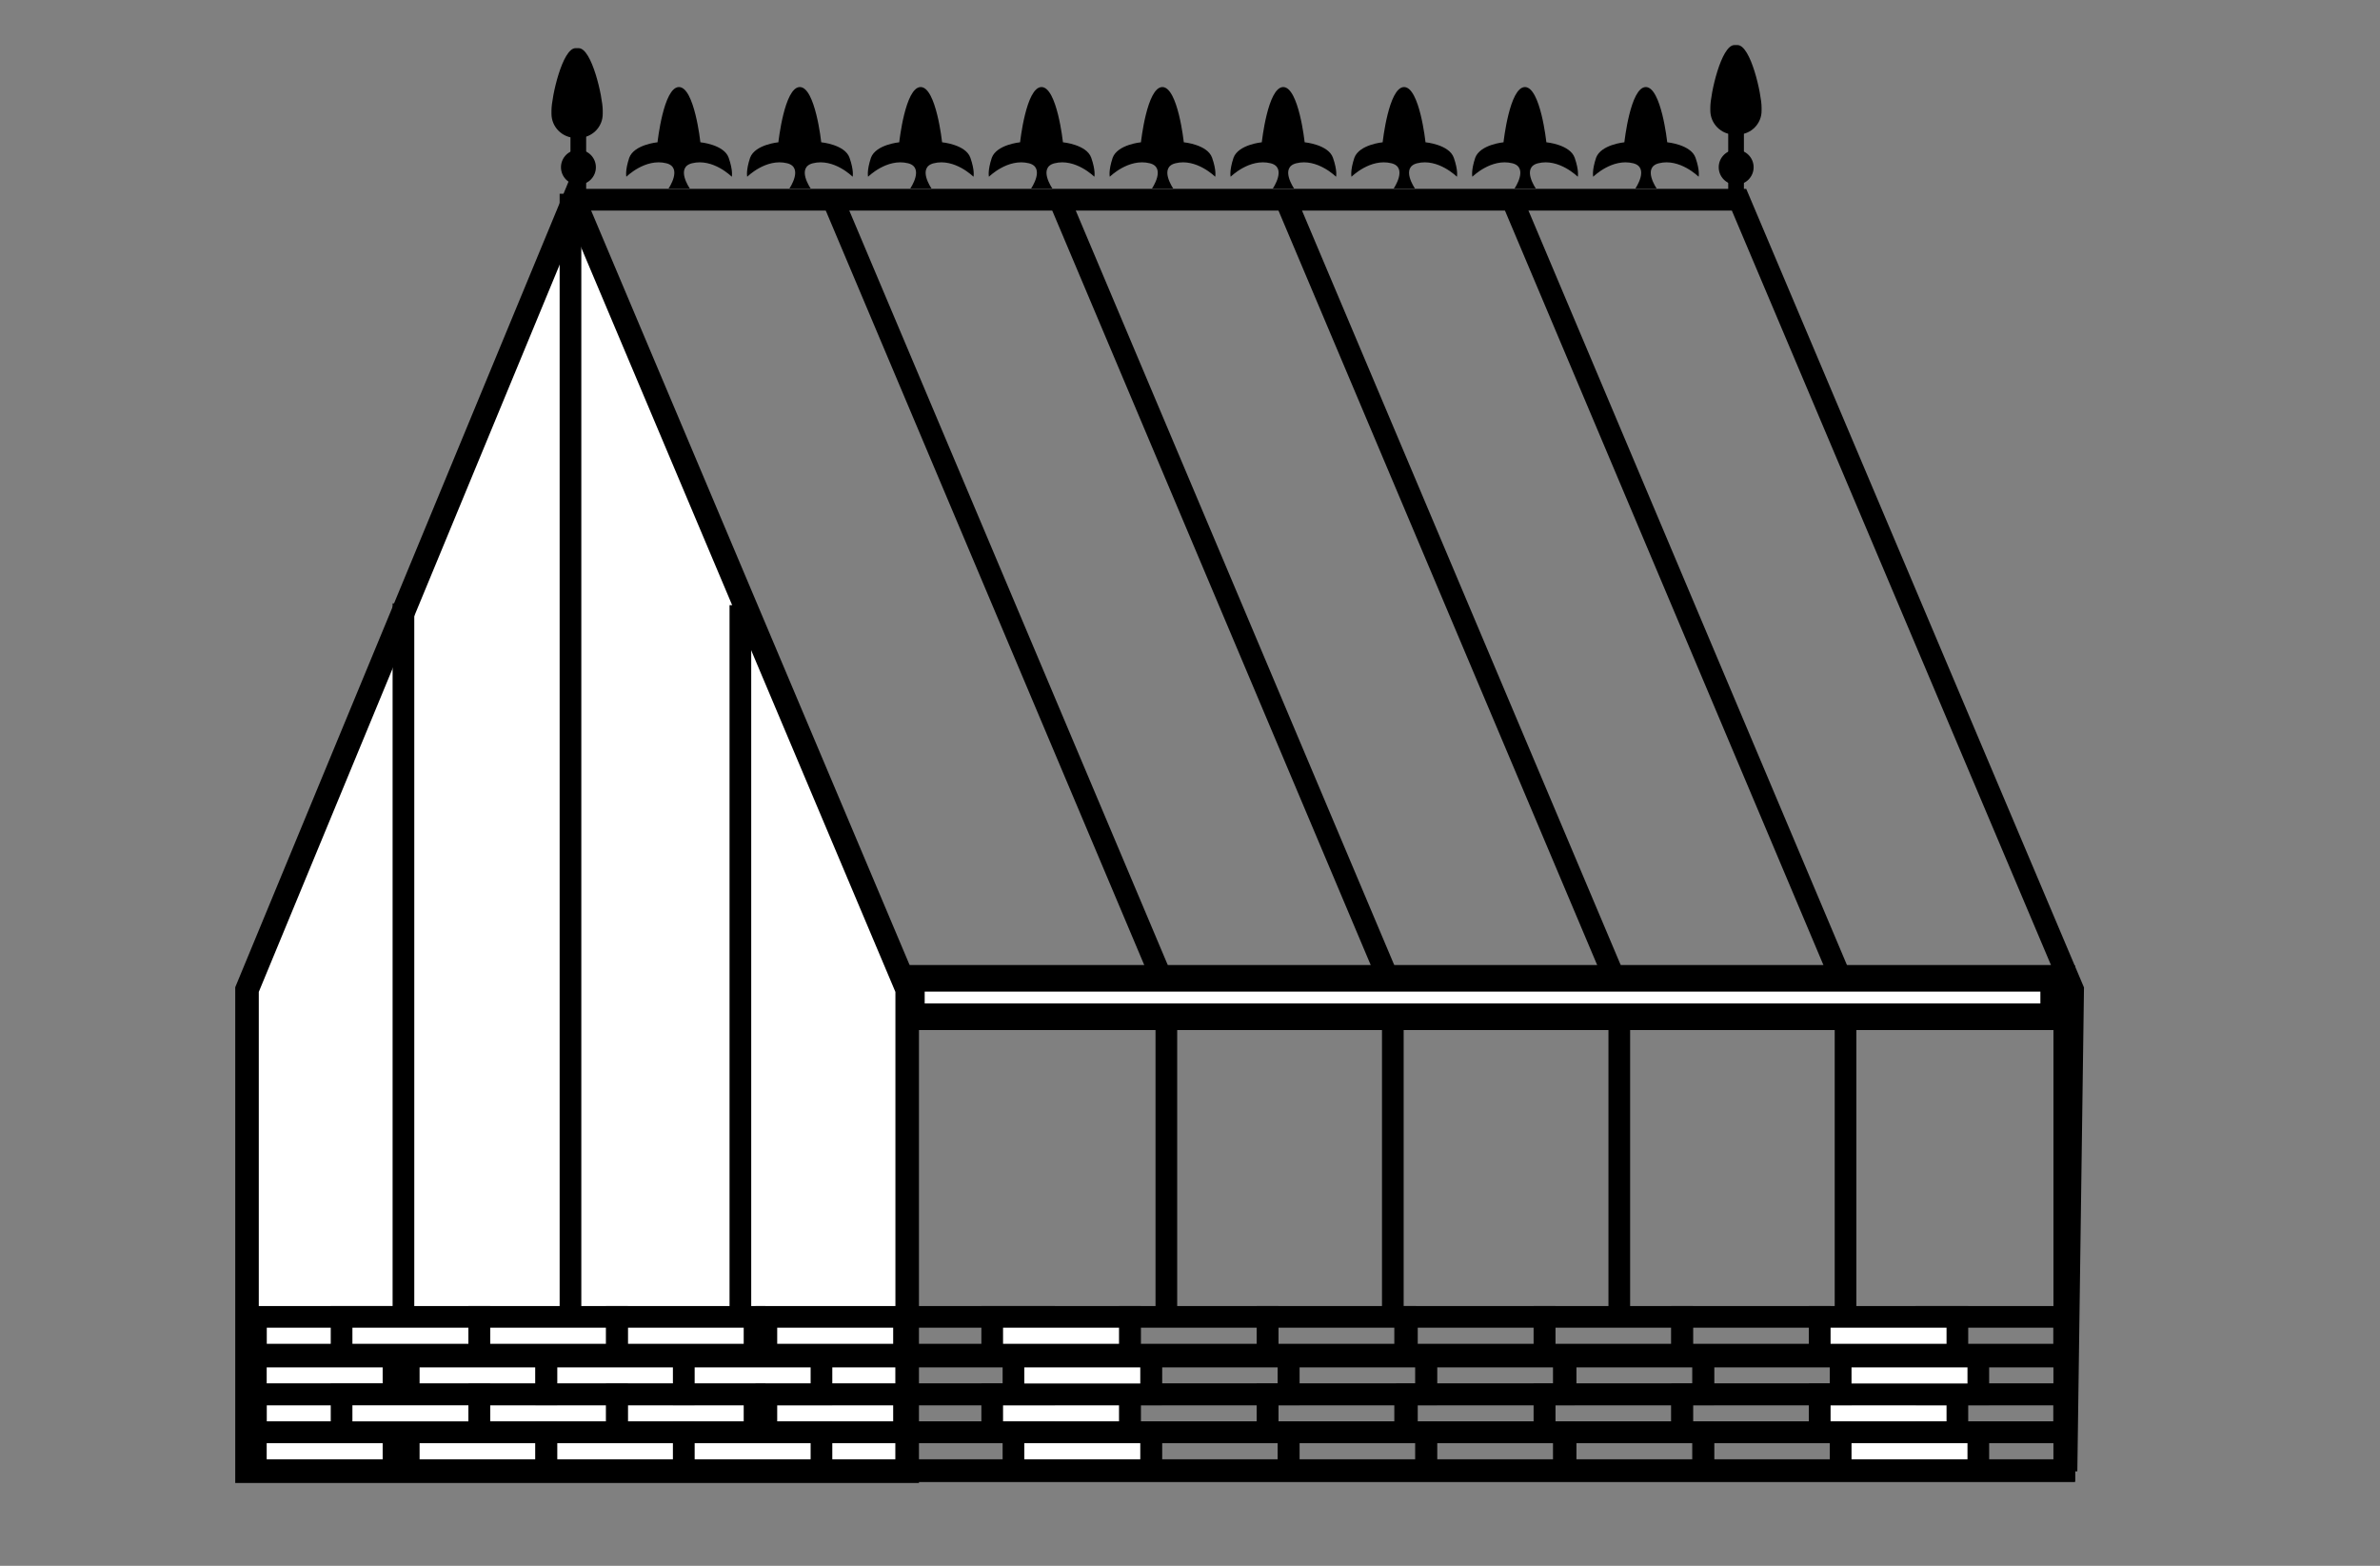 <?xml version="1.0" encoding="utf-8"?>
<!-- Generator: Adobe Illustrator 23.0.6, SVG Export Plug-In . SVG Version: 6.00 Build 0)  -->
<svg version="1.1" id="Layer_1" xmlns="http://www.w3.org/2000/svg" xmlns:xlink="http://www.w3.org/1999/xlink" x="0px" y="0px"
	 viewBox="0 0 107.72 70.87" style="enable-background:new 0 0 107.72 70.87;" xml:space="preserve">
<rect x="0" y="0" width="107.72" height="70.87" fill="#808080" stroke="none"/>
<style type="text/css">
	.st0{fill:none;stroke:#000000;stroke-width:0.98;stroke-miterlimit:10;}
	.st1{fill:#FFFFFF;stroke:#000000;stroke-width:1.066;stroke-miterlimit:10;}
	.st2{fill:none;stroke:#000000;stroke-width:0.982;stroke-miterlimit:10;}
	.st3{fill:none;stroke:#000000;stroke-width:0.981;stroke-miterlimit:10;}
	.st4{fill:#FFFFFF;stroke:#000000;stroke-width:0.981;stroke-miterlimit:10;}
	.st5{fill:#FFFFFF;stroke:#000000;stroke-width:1.203;stroke-miterlimit:10;}
</style>
<rect x="32.04" y="44.19" class="st0" width="61.39" height="22.4"/>
<polygon class="st1" points="41.06,66.59 11.18,66.59 11.18,44.79 25.97,9.04 41.06,44.79 "/>
<polyline class="st2" points="25.97,9.04 78.71,9.04 93.83,44.79 93.53,66.59 "/>
<path d="M26.19,6.24h-0.14c-0.6,0-1.09-0.49-1.09-1.09V5c0-0.6,0.49-2.82,1.09-2.82h0.14c0.6,0,1.09,2.22,1.09,2.82v0.14
	C27.29,5.75,26.79,6.24,26.19,6.24z"/>
<circle cx="26.18" cy="7.57" r="0.79"/>
<circle cx="78.58" cy="7.57" r="0.79"/>
<rect x="25.82" y="5.68" width="0.71" height="3.09"/>
<rect x="78.22" y="5.79" width="0.71" height="3.5"/>
<path d="M32.98,7.14c-0.21-0.6-1.28-0.7-1.28-0.7s-0.27-2.5-0.97-2.5c-0.7,0-0.97,2.5-0.97,2.5s-1.06,0.1-1.28,0.7
	C28.28,7.74,28.35,8,28.35,8s0.85-0.85,1.81-0.61c0.75,0.19,0.1,1.14,0.1,1.14h0.48h0.48c0,0-0.66-0.95,0.1-1.14
	C32.28,7.15,33.12,8,33.12,8S33.19,7.74,32.98,7.14z"/>
<path d="M38.45,7.14c-0.21-0.6-1.28-0.7-1.28-0.7s-0.27-2.5-0.97-2.5c-0.7,0-0.97,2.5-0.97,2.5s-1.06,0.1-1.28,0.7
	C33.75,7.74,33.82,8,33.82,8s0.85-0.85,1.81-0.61c0.75,0.19,0.1,1.14,0.1,1.14h0.48h0.48c0,0-0.66-0.95,0.1-1.14
	C37.75,7.15,38.59,8,38.59,8S38.66,7.74,38.45,7.14z"/>
<path d="M43.92,7.14c-0.21-0.6-1.28-0.7-1.28-0.7s-0.27-2.5-0.97-2.5c-0.7,0-0.97,2.5-0.97,2.5s-1.06,0.1-1.28,0.7
	C39.22,7.74,39.29,8,39.29,8s0.85-0.85,1.81-0.61c0.75,0.19,0.1,1.14,0.1,1.14h0.48h0.48c0,0-0.66-0.95,0.1-1.14
	C43.21,7.15,44.06,8,44.06,8S44.13,7.74,43.92,7.14z"/>
<path d="M49.39,7.14c-0.21-0.6-1.28-0.7-1.28-0.7s-0.27-2.5-0.97-2.5c-0.7,0-0.97,2.5-0.97,2.5s-1.06,0.1-1.28,0.7
	C44.69,7.74,44.76,8,44.76,8s0.85-0.85,1.81-0.61c0.75,0.19,0.1,1.14,0.1,1.14h0.48h0.48c0,0-0.66-0.95,0.1-1.14
	C48.68,7.15,49.53,8,49.53,8S49.6,7.74,49.39,7.14z"/>
<path d="M54.86,7.14c-0.21-0.6-1.28-0.7-1.28-0.7s-0.27-2.5-0.97-2.5c-0.7,0-0.97,2.5-0.97,2.5s-1.06,0.1-1.28,0.7
	C50.16,7.74,50.23,8,50.23,8s0.85-0.85,1.81-0.61c0.75,0.19,0.1,1.14,0.1,1.14h0.48h0.48c0,0-0.66-0.95,0.1-1.14
	C54.15,7.15,55,8,55,8S55.07,7.74,54.86,7.14z"/>
<path d="M60.33,7.14c-0.21-0.6-1.28-0.7-1.28-0.7s-0.27-2.5-0.97-2.5c-0.7,0-0.97,2.5-0.97,2.5s-1.06,0.1-1.28,0.7
	C55.63,7.74,55.7,8,55.7,8s0.85-0.85,1.81-0.61c0.75,0.19,0.1,1.14,0.1,1.14h0.48h0.48c0,0-0.66-0.95,0.1-1.14
	C59.62,7.15,60.47,8,60.47,8S60.54,7.74,60.33,7.14z"/>
<path d="M65.8,7.14c-0.21-0.6-1.28-0.7-1.28-0.7s-0.27-2.5-0.97-2.5c-0.7,0-0.97,2.5-0.97,2.5s-1.06,0.1-1.28,0.7
	C61.1,7.74,61.17,8,61.17,8s0.85-0.85,1.81-0.61c0.75,0.19,0.1,1.14,0.1,1.14h0.48h0.48c0,0-0.66-0.95,0.1-1.14
	C65.09,7.15,65.94,8,65.94,8S66.01,7.74,65.8,7.14z"/>
<path d="M71.27,7.14c-0.21-0.6-1.28-0.7-1.28-0.7s-0.27-2.5-0.97-2.5c-0.7,0-0.97,2.5-0.97,2.5s-1.06,0.1-1.28,0.7
	C66.57,7.74,66.64,8,66.64,8s0.85-0.85,1.81-0.61c0.75,0.19,0.1,1.14,0.1,1.14h0.48h0.48c0,0-0.66-0.95,0.1-1.14
	C70.56,7.15,71.41,8,71.41,8S71.48,7.74,71.27,7.14z"/>
<path d="M76.74,7.14c-0.21-0.6-1.28-0.7-1.28-0.7s-0.27-2.5-0.97-2.5c-0.7,0-0.97,2.5-0.97,2.5s-1.06,0.1-1.28,0.7
	C72.04,7.74,72.11,8,72.11,8s0.85-0.85,1.81-0.61c0.75,0.19,0.1,1.14,0.1,1.14h0.48h0.48c0,0-0.66-0.95,0.1-1.14
	C76.03,7.15,76.88,8,76.88,8S76.95,7.74,76.74,7.14z"/>
<polyline class="st3" points="68.44,9.04 83.53,44.79 83.53,59.6 "/>
<polyline class="st3" points="37.7,9.04 52.79,44.79 52.79,59.6 "/>
<polyline class="st3" points="47.95,9.04 63.04,44.79 63.04,59.6 "/>
<polyline class="st3" points="58.19,9.04 73.29,44.79 73.29,59.6 "/>
<line class="st3" x1="25.82" y1="8.77" x2="25.82" y2="59.6"/>
<line class="st3" x1="18.26" y1="27.31" x2="18.26" y2="59.6"/>
<line class="st3" x1="33.51" y1="27.39" x2="33.51" y2="59.6"/>
<g>
	<rect x="34.84" y="61.4" class="st3" width="6.23" height="1.71"/>
	<rect x="11.58" y="61.4" class="st3" width="6.23" height="1.71"/>
	<rect x="18.5" y="61.4" class="st3" width="6.23" height="1.71"/>
	<rect x="24.72" y="61.4" class="st3" width="6.23" height="1.71"/>
	<rect x="30.95" y="61.4" class="st4" width="6.23" height="1.71"/>
</g>
<g>
	<rect x="34.84" y="64.83" class="st3" width="6.23" height="1.71"/>
	<rect x="11.58" y="64.83" class="st3" width="6.23" height="1.71"/>
	<rect x="18.5" y="64.83" class="st3" width="6.23" height="1.71"/>
	<rect x="24.72" y="64.83" class="st3" width="6.23" height="1.71"/>
	<rect x="30.95" y="64.83" class="st4" width="6.23" height="1.71"/>
</g>
<rect x="11.58" y="63.11" transform="matrix(-1 -1.224647e-16 1.224647e-16 -1 29.394 127.935)" class="st3" width="6.23" height="1.71"/>
<rect x="34.68" y="63.11" transform="matrix(-1 -1.224647e-16 1.224647e-16 -1 75.596 127.935)" class="st3" width="6.23" height="1.71"/>
<rect x="27.92" y="63.11" transform="matrix(-1 -1.224647e-16 1.224647e-16 -1 62.071 127.935)" class="st3" width="6.23" height="1.71"/>
<rect x="21.69" y="63.11" transform="matrix(-1 -1.224647e-16 1.224647e-16 -1 49.616 127.935)" class="st3" width="6.23" height="1.71"/>
<rect x="15.47" y="63.11" transform="matrix(-1 -1.224647e-16 1.224647e-16 -1 37.16 127.935)" class="st4" width="6.23" height="1.71"/>
<rect x="11.58" y="59.6" transform="matrix(-1 -1.224647e-16 1.224647e-16 -1 29.394 120.914)" class="st3" width="6.23" height="1.71"/>
<rect x="34.68" y="59.6" transform="matrix(-1 -1.224647e-16 1.224647e-16 -1 75.596 120.914)" class="st3" width="6.23" height="1.71"/>
<rect x="27.92" y="59.6" transform="matrix(-1 -1.224647e-16 1.224647e-16 -1 62.071 120.914)" class="st3" width="6.23" height="1.71"/>
<rect x="21.69" y="59.6" transform="matrix(-1 -1.224647e-16 1.224647e-16 -1 49.616 120.914)" class="st3" width="6.23" height="1.71"/>
<rect x="15.47" y="59.6" transform="matrix(-1 -1.224647e-16 1.224647e-16 -1 37.16 120.914)" class="st4" width="6.23" height="1.71"/>
<g>
	
		<rect x="87.2" y="59.6" transform="matrix(-1 -1.224647e-16 1.224647e-16 -1 180.624 120.914)" class="st3" width="6.23" height="1.71"/>
	
		<rect x="41.03" y="59.6" transform="matrix(-1 -1.224647e-16 1.224647e-16 -1 88.291 120.914)" class="st3" width="6.23" height="1.71"/>
	
		<rect x="63.68" y="59.6" transform="matrix(-1 -1.224647e-16 1.224647e-16 -1 133.587 120.914)" class="st3" width="6.23" height="1.71"/>
	
		<rect x="69.91" y="59.6" transform="matrix(-1 -1.224647e-16 1.224647e-16 -1 146.042 120.914)" class="st3" width="6.23" height="1.71"/>
	
		<rect x="76.13" y="59.6" transform="matrix(-1 -1.224647e-16 1.224647e-16 -1 158.497 120.914)" class="st3" width="6.23" height="1.71"/>
	
		<rect x="82.36" y="59.6" transform="matrix(-1 -1.224647e-16 1.224647e-16 -1 170.952 120.914)" class="st4" width="6.23" height="1.71"/>
	
		<rect x="57.37" y="59.6" transform="matrix(-1 -1.224647e-16 1.224647e-16 -1 120.968 120.914)" class="st3" width="6.23" height="1.71"/>
	
		<rect x="51.14" y="59.6" transform="matrix(-1 -1.224647e-16 1.224647e-16 -1 108.513 120.914)" class="st3" width="6.23" height="1.71"/>
	
		<rect x="44.92" y="59.6" transform="matrix(-1 -1.224647e-16 1.224647e-16 -1 96.058 120.914)" class="st4" width="6.23" height="1.71"/>
</g>
<g>
	
		<rect x="87.2" y="63.11" transform="matrix(-1 -1.224647e-16 1.224647e-16 -1 180.624 127.935)" class="st3" width="6.23" height="1.71"/>
	
		<rect x="41.03" y="63.11" transform="matrix(-1 -1.224647e-16 1.224647e-16 -1 88.291 127.935)" class="st3" width="6.23" height="1.71"/>
	
		<rect x="63.68" y="63.11" transform="matrix(-1 -1.224647e-16 1.224647e-16 -1 133.587 127.935)" class="st3" width="6.23" height="1.71"/>
	
		<rect x="69.91" y="63.11" transform="matrix(-1 -1.224647e-16 1.224647e-16 -1 146.042 127.935)" class="st3" width="6.23" height="1.71"/>
	
		<rect x="76.13" y="63.11" transform="matrix(-1 -1.224647e-16 1.224647e-16 -1 158.497 127.935)" class="st3" width="6.23" height="1.71"/>
	
		<rect x="82.36" y="63.11" transform="matrix(-1 -1.224647e-16 1.224647e-16 -1 170.952 127.935)" class="st4" width="6.23" height="1.71"/>
	
		<rect x="57.37" y="63.11" transform="matrix(-1 -1.224647e-16 1.224647e-16 -1 120.968 127.935)" class="st3" width="6.23" height="1.71"/>
	
		<rect x="51.14" y="63.11" transform="matrix(-1 -1.224647e-16 1.224647e-16 -1 108.513 127.935)" class="st3" width="6.23" height="1.71"/>
	
		<rect x="44.92" y="63.11" transform="matrix(-1 -1.224647e-16 1.224647e-16 -1 96.058 127.935)" class="st4" width="6.23" height="1.71"/>
</g>
<g>
	<rect x="41.03" y="61.4" class="st3" width="6.23" height="1.71"/>
	<rect x="87.2" y="61.4" class="st3" width="6.23" height="1.71"/>
	<rect x="64.55" y="61.4" class="st3" width="6.23" height="1.71"/>
	<rect x="58.32" y="61.4" class="st3" width="6.23" height="1.71"/>
	<rect x="52.1" y="61.4" class="st3" width="6.23" height="1.71"/>
	<rect x="45.87" y="61.4" class="st4" width="6.23" height="1.71"/>
	<rect x="70.86" y="61.4" class="st3" width="6.23" height="1.71"/>
	<rect x="77.09" y="61.4" class="st3" width="6.23" height="1.71"/>
	<rect x="83.31" y="61.4" class="st4" width="6.23" height="1.71"/>
</g>
<g>
	<rect x="41.03" y="64.83" class="st3" width="6.23" height="1.71"/>
	<rect x="87.2" y="64.83" class="st3" width="6.23" height="1.71"/>
	<rect x="64.55" y="64.83" class="st3" width="6.23" height="1.71"/>
	<rect x="58.32" y="64.83" class="st3" width="6.23" height="1.71"/>
	<rect x="52.1" y="64.83" class="st3" width="6.23" height="1.71"/>
	<rect x="45.87" y="64.83" class="st4" width="6.23" height="1.71"/>
	<rect x="70.86" y="64.83" class="st3" width="6.23" height="1.71"/>
	<rect x="77.09" y="64.83" class="st3" width="6.23" height="1.71"/>
	<rect x="83.31" y="64.83" class="st4" width="6.23" height="1.71"/>
</g>
<rect x="41.25" y="44.28" class="st5" width="51.7" height="1.74"/>
<path d="M78.65,6.09H78.5c-0.6,0-1.09-0.49-1.09-1.09V4.86c0-0.6,0.49-2.82,1.09-2.82h0.14c0.6,0,1.09,2.22,1.09,2.82V5
	C79.74,5.6,79.25,6.09,78.65,6.09z"/>
</svg>
